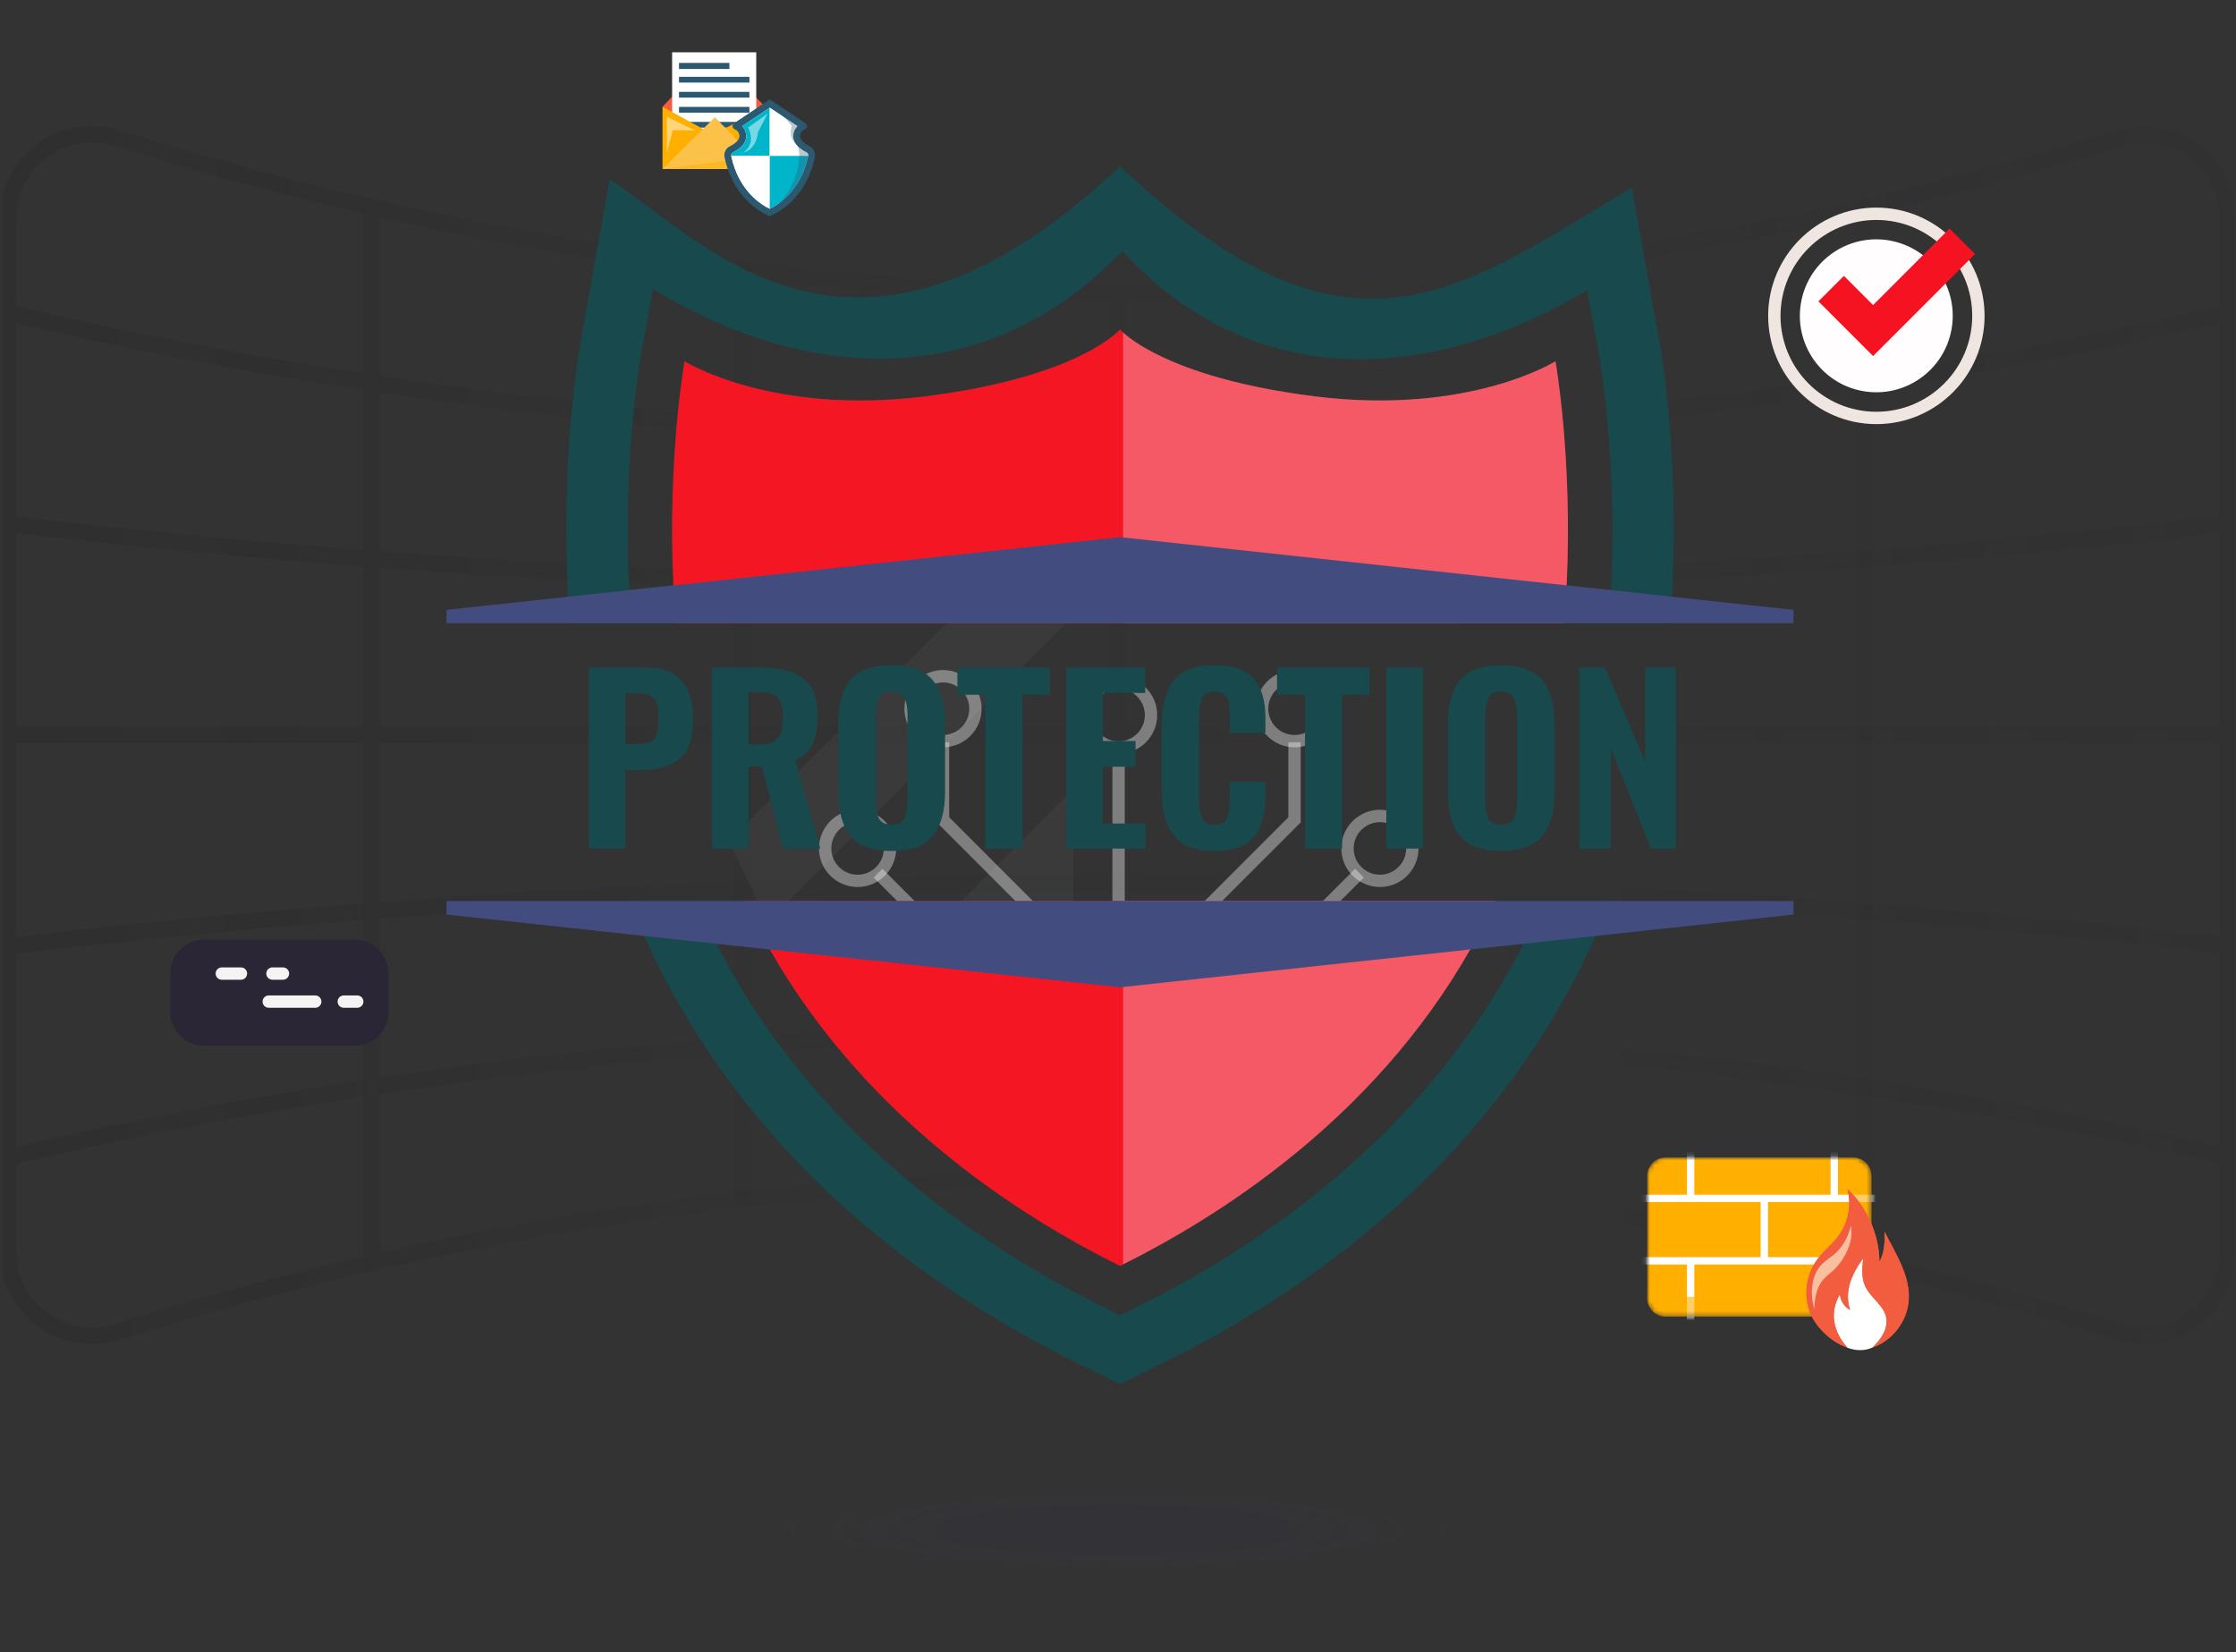 <svg width="475" height="351" viewBox="0 0 475 351" fill="none" xmlns="http://www.w3.org/2000/svg">
<rect x="0" y="0" width="475" height="351" fill="#333333" stroke="none"/>
<g clip-path="url(#clip0_1675_117225)">
<mask id="mask0_1675_117225" style="mask-type:luminance" maskUnits="userSpaceOnUse" x="0" y="0" width="475" height="351">
<path d="M475 0H0V351H475V0Z" fill="white"/>
</mask>
<g mask="url(#mask0_1675_117225)">
<mask id="mask1_1675_117225" style="mask-type:luminance" maskUnits="userSpaceOnUse" x="0" y="0" width="475" height="351">
<path d="M475 0H0V351H475V0Z" fill="white"/>
</mask>
<g mask="url(#mask1_1675_117225)">
<mask id="mask2_1675_117225" style="mask-type:luminance" maskUnits="userSpaceOnUse" x="0" y="0" width="475" height="351">
<path d="M475 0H0V351H475V0Z" fill="white"/>
</mask>
<g mask="url(#mask2_1675_117225)">
<path opacity="0.08" d="M237.498 335.256C278.152 335.256 311.109 330.695 311.109 325.069C311.109 319.442 278.152 314.881 237.498 314.881C196.843 314.881 163.887 319.442 163.887 325.069C163.887 330.695 196.843 335.256 237.498 335.256Z" fill="url(#paint0_radial_1675_117225)"/>
<g opacity="0.1">
<path d="M455.407 285.503C453.413 285.503 451.411 285.197 449.435 284.576C310.769 241.04 164.182 241.04 25.517 284.576C19.458 286.483 13.058 285.415 7.943 281.663C2.846 277.919 -0.074 272.137 -0.074 265.812V46.454C-0.074 40.12 2.846 34.347 7.943 30.603C13.049 26.851 19.458 25.784 25.517 27.691C164.182 71.226 310.769 71.226 449.435 27.691C455.494 25.792 461.894 26.851 467.009 30.603C472.106 34.347 475.026 40.129 475.026 46.454V265.812C475.026 272.146 472.106 277.919 467.009 281.663C463.564 284.191 459.525 285.503 455.407 285.503ZM237.476 248.606C309.851 248.606 381.519 259.584 450.484 281.234C455.468 282.8 460.731 281.925 464.937 278.837C469.125 275.758 471.529 271.008 471.529 265.804V46.454C471.529 41.249 469.125 36.499 464.937 33.42C460.731 30.332 455.468 29.457 450.484 31.023C381.519 52.673 309.86 63.651 237.476 63.651C165.092 63.651 93.433 52.673 24.468 31.023C19.484 29.457 14.221 30.332 10.015 33.42C5.827 36.499 3.423 41.249 3.423 46.454V265.812C3.423 271.017 5.827 275.767 10.015 278.846C14.221 281.934 19.484 282.809 24.468 281.243C93.433 259.593 165.092 248.615 237.476 248.615V248.606Z" fill="url(#paint1_linear_1675_117225)"/>
<path d="M473.279 247.582C473.148 247.582 473.008 247.564 472.877 247.538C321.079 211.857 153.876 211.857 2.078 247.538C1.133 247.757 0.198 247.179 -0.021 246.235C-0.239 245.29 0.347 244.354 1.282 244.135C153.596 208.332 321.368 208.332 473.682 244.135C474.626 244.354 475.203 245.299 474.984 246.235C474.792 247.04 474.075 247.582 473.279 247.582Z" fill="url(#paint2_linear_1675_117225)"/>
<path d="M473.278 202.736C473.208 202.736 473.138 202.736 473.068 202.727C321.139 184.874 153.804 184.874 1.875 202.727C0.922 202.841 0.048 202.15 -0.066 201.196C-0.18 200.234 0.511 199.368 1.464 199.254C153.656 181.366 321.279 181.366 473.47 199.254C474.432 199.368 475.114 200.234 475 201.196C474.895 202.088 474.143 202.745 473.269 202.745L473.278 202.736Z" fill="url(#paint3_linear_1675_117225)"/>
<path d="M473.278 157.878H1.674C0.713 157.878 -0.074 157.091 -0.074 156.129C-0.074 155.166 0.713 154.379 1.674 154.379H473.278C474.239 154.379 475.026 155.166 475.026 156.129C475.026 157.091 474.239 157.878 473.278 157.878Z" fill="url(#paint4_linear_1675_117225)"/>
<path d="M237.475 126.431C157.519 126.431 77.564 121.961 1.472 113.012C0.51 112.899 -0.172 112.033 -0.058 111.071C0.056 110.108 0.93 109.426 1.883 109.54C153.812 127.393 321.146 127.393 473.075 109.54C474.028 109.426 474.903 110.117 475.016 111.071C475.13 112.024 474.439 112.899 473.486 113.012C397.395 121.952 317.439 126.431 237.484 126.431H237.475Z" fill="url(#paint5_linear_1675_117225)"/>
<path d="M237.475 94.985C157.458 94.985 77.432 86.037 1.271 68.131C0.327 67.912 -0.25 66.967 -0.032 66.031C0.187 65.087 1.131 64.509 2.066 64.728C153.864 100.408 321.068 100.408 472.866 64.728C473.801 64.509 474.745 65.087 474.964 66.031C475.183 66.976 474.606 67.912 473.661 68.131C397.5 86.028 317.483 94.985 237.457 94.985H237.475Z" fill="url(#paint6_linear_1675_117225)"/>
<path d="M395.986 270.03C395.025 270.03 394.238 269.242 394.238 268.28V43.988C394.238 43.026 395.025 42.238 395.986 42.238C396.948 42.238 397.735 43.026 397.735 43.988V268.28C397.735 269.242 396.948 270.03 395.986 270.03Z" fill="url(#paint7_linear_1675_117225)"/>
<path d="M317.128 256.594C316.166 256.594 315.379 255.806 315.379 254.844V57.423C315.379 56.461 316.166 55.674 317.128 55.674C318.089 55.674 318.876 56.461 318.876 57.423V254.835C318.876 255.798 318.089 256.585 317.128 256.585V256.594Z" fill="url(#paint8_linear_1675_117225)"/>
<path d="M237.476 252.106C236.514 252.106 235.727 251.319 235.727 250.357V61.902C235.727 60.94 236.514 60.152 237.476 60.152C238.437 60.152 239.224 60.94 239.224 61.902V250.357C239.224 251.319 238.437 252.106 237.476 252.106Z" fill="url(#paint9_linear_1675_117225)"/>
<path d="M157.835 256.594C156.873 256.594 156.086 255.806 156.086 254.844V57.423C156.086 56.461 156.873 55.674 157.835 55.674C158.796 55.674 159.583 56.461 159.583 57.423V254.835C159.583 255.798 158.796 256.585 157.835 256.585V256.594Z" fill="url(#paint10_linear_1675_117225)"/>
<path d="M78.971 270.03C78.01 270.03 77.223 269.242 77.223 268.28V43.988C77.223 43.026 78.01 42.238 78.971 42.238C79.933 42.238 80.72 43.026 80.72 43.988V268.28C80.72 269.242 79.933 270.03 78.971 270.03Z" fill="url(#paint11_linear_1675_117225)"/>
</g>
<path d="M389.771 249.377H357.728C353.768 249.377 350.559 252.588 350.559 256.55V264.764C350.559 268.725 353.768 271.937 357.728 271.937H389.771C393.731 271.937 396.941 268.725 396.941 264.764V256.55C396.941 252.588 393.731 249.377 389.771 249.377Z" fill="#2B2635"/>
<path d="M373.563 259.261H363.202C362.476 259.261 361.891 258.675 361.891 257.949C361.891 257.223 362.476 256.637 363.202 256.637H373.563C374.288 256.637 374.874 257.223 374.874 257.949C374.874 258.675 374.288 259.261 373.563 259.261Z" fill="#F4F4F4"/>
<path d="M384.082 259.261H379.561C378.836 259.261 378.25 258.675 378.25 257.949C378.25 257.223 378.836 256.637 379.561 256.637H384.082C384.807 256.637 385.393 257.223 385.393 257.949C385.393 258.675 384.807 259.261 384.082 259.261Z" fill="#F4F4F4"/>
<path d="M384.08 264.677H370.694C369.969 264.677 369.383 264.091 369.383 263.365C369.383 262.639 369.969 262.053 370.694 262.053H384.08C384.806 262.053 385.391 262.639 385.391 263.365C385.391 264.091 384.806 264.677 384.08 264.677Z" fill="#F4F4F4"/>
<path d="M75.381 199.588H43.337C39.378 199.588 36.168 202.799 36.168 206.761V214.974C36.168 218.936 39.378 222.147 43.337 222.147H75.381C79.34 222.147 82.55 218.936 82.55 214.974V206.761C82.55 202.799 79.34 199.588 75.381 199.588Z" fill="#2B2635"/>
<path d="M51.186 208.124H47.12C46.394 208.124 45.809 207.538 45.809 206.812C45.809 206.086 46.394 205.5 47.12 205.5H51.186C51.911 205.5 52.497 206.086 52.497 206.812C52.497 207.538 51.911 208.124 51.186 208.124Z" fill="#F4F4F4"/>
<path d="M60.111 208.124H57.882C57.156 208.124 56.57 207.538 56.57 206.812C56.57 206.086 57.156 205.5 57.882 205.5H60.111C60.837 205.5 61.423 206.086 61.423 206.812C61.423 207.538 60.837 208.124 60.111 208.124Z" fill="#F4F4F4"/>
<path d="M66.969 214.081H57.089C56.363 214.081 55.777 213.495 55.777 212.769C55.777 212.043 56.363 211.457 57.089 211.457H66.969C67.694 211.457 68.28 212.043 68.28 212.769C68.28 213.495 67.694 214.081 66.969 214.081Z" fill="#F4F4F4"/>
<path d="M75.894 214.081H73.026C72.301 214.081 71.715 213.495 71.715 212.769C71.715 212.043 72.301 211.457 73.026 211.457H75.894C76.62 211.457 77.205 212.043 77.205 212.769C77.205 213.495 76.62 214.081 75.894 214.081Z" fill="#F4F4F4"/>
<path opacity="0.1" d="M228.007 130.876V105.508L154.984 178.567C157.441 184.419 160.23 190.087 163.325 195.589L228.007 130.876Z" fill="white" fill-opacity="0.37"/>
<path opacity="0.1" d="M178.102 217.535C180.472 220.518 182.937 223.44 185.525 226.291C200.231 242.465 215.847 253.54 227.999 260.651V167.605L178.094 217.535H178.102Z" fill="white" fill-opacity="0.37"/>
<path d="M207.277 242.108H204.654V205.482L185.602 186.413L187.456 184.559L207.277 204.389V242.108Z" fill="white" fill-opacity="0.37"/>
<path d="M238.937 158.789H236.312V262.935H238.937V158.789Z" fill="white" fill-opacity="0.37"/>
<path d="M224.143 254.457H221.52V197.223L199.016 174.698V157.693H201.639V173.613L224.143 196.138V254.457Z" fill="white" fill-opacity="0.37"/>
<path d="M182.178 188.426C177.657 188.426 173.977 184.743 173.977 180.221C173.977 175.698 177.657 172.016 182.178 172.016C186.698 172.016 190.379 175.698 190.379 180.221C190.379 184.743 186.698 188.426 182.178 188.426ZM182.178 174.649C179.1 174.649 176.599 177.15 176.599 180.229C176.599 183.309 179.1 185.81 182.178 185.81C185.255 185.81 187.756 183.309 187.756 180.229C187.756 177.15 185.255 174.649 182.178 174.649Z" fill="white" fill-opacity="0.37"/>
<path d="M200.326 158.746C195.806 158.746 192.125 155.063 192.125 150.541C192.125 146.018 195.806 142.336 200.326 142.336C204.846 142.336 208.527 146.018 208.527 150.541C208.527 155.063 204.846 158.746 200.326 158.746ZM200.326 144.969C197.248 144.969 194.748 147.47 194.748 150.55C194.748 153.629 197.248 156.13 200.326 156.13C203.404 156.13 205.904 153.629 205.904 150.55C205.904 147.47 203.404 144.969 200.326 144.969Z" fill="white" fill-opacity="0.37"/>
<path d="M270.666 242.108H268.043V204.389L287.864 184.559L289.717 186.413L270.666 205.482V242.108Z" fill="white" fill-opacity="0.37"/>
<path d="M253.799 254.457H251.176V196.138L273.689 173.614V157.693H276.312V174.698L253.799 197.223V254.457Z" fill="white" fill-opacity="0.37"/>
<path d="M293.142 188.426C288.622 188.426 284.941 184.743 284.941 180.221C284.941 175.698 288.622 172.016 293.142 172.016C297.663 172.016 301.343 175.698 301.343 180.221C301.343 184.743 297.663 188.426 293.142 188.426ZM293.142 174.649C290.065 174.649 287.564 177.15 287.564 180.229C287.564 183.309 290.065 185.81 293.142 185.81C296.22 185.81 298.72 183.309 298.72 180.229C298.72 177.15 296.22 174.649 293.142 174.649Z" fill="white" fill-opacity="0.37"/>
<path d="M275.002 158.746C270.482 158.746 266.801 155.063 266.801 150.541C266.801 146.018 270.482 142.336 275.002 142.336C279.522 142.336 283.203 146.018 283.203 150.541C283.203 155.063 279.522 158.746 275.002 158.746ZM275.002 144.969C271.924 144.969 269.424 147.47 269.424 150.55C269.424 153.629 271.924 156.13 275.002 156.13C278.079 156.13 280.58 153.629 280.58 150.55C280.58 147.47 278.079 144.969 275.002 144.969Z" fill="white" fill-opacity="0.37"/>
<path d="M237.627 160.099C233.107 160.099 229.426 156.416 229.426 151.894C229.426 147.371 233.107 143.689 237.627 143.689C242.147 143.689 245.828 147.371 245.828 151.894C245.828 156.416 242.147 160.099 237.627 160.099ZM237.627 146.322C234.549 146.322 232.049 148.823 232.049 151.903C232.049 154.982 234.549 157.483 237.627 157.483C240.704 157.483 243.205 154.982 243.205 151.903C243.205 148.823 240.704 146.322 237.627 146.322Z" fill="white" fill-opacity="0.37"/>
<path d="M398.603 90.094C385.925 90.094 375.617 79.78 375.617 67.097C375.617 54.413 385.925 44.1 398.603 44.1C411.28 44.1 421.588 54.413 421.588 67.097C421.588 79.78 411.28 90.094 398.603 90.094ZM398.603 46.724C387.377 46.724 378.24 55.865 378.24 67.097C378.24 78.328 387.377 87.469 398.603 87.469C409.829 87.469 418.966 78.328 418.966 67.097C418.966 55.865 409.829 46.724 398.603 46.724Z" fill="#F0E6E1"/>
<path d="M414.39 70.817C416.45 62.086 411.045 53.337 402.318 51.276C393.59 49.215 384.846 54.623 382.786 63.354C380.726 72.085 386.131 80.834 394.858 82.895C403.586 84.956 412.33 79.548 414.39 70.817Z" fill="#FFFDFE"/>
<path d="M397.904 75.635L386.293 64.018L391.705 58.603L397.904 64.805L414.148 48.553L419.56 53.967L397.904 75.635Z" fill="#F51322"/>
<path d="M140.738 22.677L151.533 11.385L162.55 22.677L152.217 31.676L140.738 22.677Z" fill="#F25D40"/>
<path d="M160.651 11.113H142.781V32.416H160.651V11.113Z" fill="white"/>
<path d="M154.952 13.361H144.242V14.654H154.952V13.361Z" fill="#2D5970"/>
<path d="M159.201 16.318H144.242V17.541H159.201V16.318Z" fill="#2D5970"/>
<path d="M159.201 19.514H144.242V20.736H159.201V19.514Z" fill="#2D5970"/>
<path d="M159.201 22.707H144.242V23.929H159.201V22.707Z" fill="#2D5970"/>
<path d="M159.201 25.896H144.242V27.119H159.201V25.896Z" fill="#2D5970"/>
<path d="M162.55 35.887H140.738V22.678L151.569 28.613L162.55 22.678V35.887Z" fill="#FFAF00"/>
<path d="M140.738 35.888L151.865 24.902L162.55 35.888H140.738Z" fill="#FCC149"/>
<g style="mix-blend-mode:multiply" opacity="0.51">
<path d="M160.026 33.362L140.738 35.887H162.55V22.678L160.026 33.362Z" fill="#FFAF00"/>
</g>
<g style="mix-blend-mode:overlay" opacity="0.47">
<path d="M141.672 24.824V32.44L142.904 27.626L147.716 27.737L141.672 24.824Z" fill="white"/>
</g>
<path d="M172.013 31.102C171.028 30.604 169.892 29.814 169.947 28.848C169.987 28.099 170.48 27.666 171.013 27.415C171.511 27.183 171.556 26.494 171.098 26.187L163.511 21.127L155.924 26.187C155.466 26.494 155.511 27.183 156.009 27.415C156.547 27.666 157.04 28.099 157.075 28.848C157.125 29.809 155.989 30.599 155.009 31.102C154.159 31.534 153.721 32.49 153.917 33.421C155.999 43.26 163.506 45.915 163.506 45.915C163.506 45.915 171.018 43.26 173.094 33.421C173.29 32.49 172.853 31.529 172.003 31.102H172.013Z" fill="#2D5970"/>
<path d="M163.512 44.347C161.913 43.598 156.94 40.691 155.336 33.125C155.271 32.828 155.412 32.527 155.668 32.396C157.639 31.395 158.599 30.178 158.524 28.779C158.484 28 158.172 27.326 157.634 26.797L163.512 22.879L169.39 26.797C168.847 27.326 168.54 28.005 168.5 28.779C168.424 30.178 169.39 31.395 171.356 32.396C171.612 32.527 171.753 32.828 171.687 33.125C170.094 40.66 165.086 43.598 163.507 44.347H163.512Z" fill="white"/>
<path d="M163.514 22.874L157.636 26.793C158.179 27.321 158.486 28 158.526 28.774C158.602 30.173 157.636 31.39 155.67 32.391C155.414 32.522 155.278 32.824 155.338 33.12H163.514V22.869V22.874Z" fill="#00B5CA"/>
<path d="M155.34 33.125C156.939 40.69 161.916 43.593 163.515 44.347V33.125H155.34Z" fill="white"/>
<path d="M171.691 33.125C171.757 32.828 171.621 32.527 171.359 32.396C169.388 31.395 168.428 30.178 168.503 28.779C168.544 28 168.855 27.326 169.393 26.797L163.516 22.879V33.13H171.691V33.125Z" fill="white"/>
<path d="M163.516 33.125V44.347C165.094 43.593 170.097 40.66 171.691 33.125H163.516Z" fill="#00B5CA"/>
<g style="mix-blend-mode:multiply" opacity="0.33">
<path d="M172.012 31.102C171.026 30.604 169.89 29.814 169.945 28.848C169.986 28.099 170.478 27.666 171.011 27.415C171.509 27.183 171.554 26.494 171.097 26.187L163.51 21.127L168.191 26.756C168.191 26.756 167.316 29.125 169.156 30.699C170.916 32.208 169.226 42.223 162.398 45.392C163.082 45.759 163.515 45.91 163.515 45.91C163.515 45.91 171.026 43.254 173.103 33.416C173.299 32.485 172.862 31.524 172.012 31.097V31.102Z" fill="#2D5970"/>
</g>
<g style="mix-blend-mode:overlay" opacity="0.47">
<path d="M163.082 24.105L158.914 27.098C158.914 27.098 160.804 30.247 157.969 32.37C157.969 32.37 160.563 32.053 161.036 28.039L163.082 24.105Z" fill="white"/>
</g>
<mask id="mask3_1675_117225" style="mask-type:luminance" maskUnits="userSpaceOnUse" x="349" y="245" width="49" height="35">
<path d="M353.83 245.877H393.641C395.793 245.877 397.549 247.626 397.549 249.787V275.78C397.549 277.934 395.801 279.691 393.641 279.691H353.83C351.677 279.691 349.922 277.941 349.922 275.78V249.787C349.922 247.634 351.67 245.877 353.83 245.877Z" fill="white"/>
</mask>
<g mask="url(#mask3_1675_117225)">
<path d="M353.83 245.877H393.641C395.793 245.877 397.549 247.626 397.549 249.787V275.78C397.549 277.934 395.801 279.691 393.641 279.691H353.83C351.677 279.691 349.922 277.941 349.922 275.78V249.787C349.922 247.634 351.67 245.877 353.83 245.877Z" fill="#FFAF00"/>
<path d="M401.024 253.785H348.585C347.836 253.785 347.227 254.138 347.227 254.564C347.227 254.991 347.836 255.344 348.585 255.344H401.024C401.773 255.344 402.383 254.991 402.383 254.564C402.383 254.138 401.773 253.785 401.024 253.785Z" fill="white"/>
<path d="M401.024 267.047H348.585C347.836 267.047 347.227 267.4 347.227 267.826C347.227 268.253 347.836 268.606 348.585 268.606H401.024C401.773 268.606 402.383 268.253 402.383 267.826C402.383 267.4 401.773 267.047 401.024 267.047Z" fill="white"/>
<path d="M375.588 267.817V255.004C375.184 255.004 374.773 254.997 374.361 254.982C374.251 254.982 374.141 254.982 374.023 254.982V267.854C374.538 267.832 375.059 267.824 375.588 267.824V267.817Z" fill="white"/>
<path d="M359.928 254.756V241.944C359.524 241.944 359.112 241.937 358.701 241.922C358.591 241.922 358.481 241.922 358.363 241.922V254.793C358.877 254.771 359.399 254.764 359.928 254.764V254.756Z" fill="white"/>
<path d="M390.44 254.756V241.944C390.036 241.944 389.624 241.937 389.213 241.922C389.103 241.922 388.993 241.922 388.875 241.922V254.793C389.396 254.771 389.911 254.764 390.44 254.764V254.756Z" fill="white"/>
<path d="M359.928 280.873V268.061C359.524 268.061 359.112 268.053 358.701 268.039C358.591 268.039 358.481 268.039 358.363 268.039V280.91C358.877 280.888 359.399 280.88 359.928 280.88V280.873Z" fill="white"/>
<path d="M390.44 280.873V268.061C390.036 268.061 389.624 268.053 389.213 268.039C389.103 268.039 388.993 268.039 388.875 268.039V280.91C389.396 280.888 389.911 280.88 390.44 280.88V280.873Z" fill="white"/>
<g style="mix-blend-mode:multiply" opacity="0.6">
<path d="M393.649 245.877H393.341V271.553C393.341 273.7 391.585 275.464 389.433 275.464H349.93V275.773C349.93 277.919 351.685 279.683 353.837 279.683H393.649C395.794 279.683 397.557 277.926 397.557 275.773V249.78C397.557 247.634 395.801 245.869 393.649 245.869V245.877Z" fill="#FFAF00"/>
</g>
</g>
<path d="M392.4 286.255C392.4 286.255 395.03 287.497 397.755 286.255C397.755 286.255 402.661 284.079 402.25 279.198C401.839 274.325 396.337 264.879 396.337 264.879L388.455 272.553L386.281 279.61L392.4 286.248V286.255Z" fill="white"/>
<path d="M392.4 286.253C388.889 285.04 385.341 281.622 384.246 278.071C383.159 274.521 383.857 270.471 386.083 267.493C387.412 265.707 389.226 264.333 390.549 262.539C392.635 259.724 393.362 255.953 392.466 252.564C396.616 256.445 399.231 262.377 399.253 268.06C400.303 266.126 400.435 263.84 400.347 261.642C402.72 266.361 405.915 271.147 405.46 276.41C405.078 280.806 401.926 284.827 397.754 286.246C399.451 284.65 400.957 282.577 400.751 280.255C400.494 277.425 397.394 275.778 396.219 273.19C395.389 271.367 395.595 269.258 395.815 267.258C394.655 268.853 393.612 270.566 393.031 272.448C392.451 274.33 392.348 276.417 393.053 278.263C391.827 277.623 390.967 276.329 390.857 274.947C388.668 278.659 389.293 282.607 392.4 286.238V286.253Z" fill="#F25D40"/>
<g style="mix-blend-mode:multiply">
<path d="M400.346 261.651C400.434 263.848 400.302 266.135 399.252 268.068C399.222 262.378 396.615 256.453 392.465 252.572C392.472 252.609 392.479 252.638 392.487 252.675C395.645 258.49 397.548 264.98 398.025 271.582C399.693 270.251 400.838 268.274 401.154 266.164C401.154 266.164 408.294 279.101 397.753 286.261C401.926 284.842 405.077 280.814 405.459 276.426C405.914 271.163 402.719 266.377 400.346 261.658V261.651Z" fill="#F25D40"/>
</g>
<path d="M401.154 266.165C400.838 268.275 399.699 270.252 398.025 271.583C397.547 264.982 395.637 258.491 392.486 252.676C393.338 256.036 392.611 259.762 390.547 262.548C389.225 264.335 387.411 265.717 386.081 267.503C383.863 270.48 383.158 274.53 384.245 278.081C385.332 281.631 388.887 285.049 392.398 286.262C389.291 282.631 388.667 278.691 390.856 274.971C390.966 276.346 391.825 277.647 393.052 278.287C392.354 276.442 392.45 274.361 393.03 272.472C393.61 270.59 394.653 268.878 395.814 267.282C395.593 269.274 395.38 271.384 396.218 273.215C397.393 275.795 400.493 277.449 400.75 280.279C400.955 282.602 399.45 284.675 397.753 286.27C408.293 279.11 401.154 266.172 401.154 266.172V266.165Z" fill="#F25D40"/>
<path opacity="0.71" d="M389.506 266.575C388.742 267.199 387.89 267.721 387.178 268.412C384.702 270.809 384.46 274.785 385.422 278.093C385.51 275.903 385.841 273.587 387.244 271.904C387.883 271.139 388.705 270.559 389.433 269.89C391.732 267.787 393.972 263.612 393.164 260.4C392.62 262.804 391.423 264.994 389.499 266.575H389.506Z" fill="#FCE8C5"/>
</g>
<path d="M352.553 72.742L346.639 39.839C309.195 62.288 286.494 81.114 237.931 35.34C180.786 89.194 149.298 50.543 129.512 38.13L123.307 72.742C123.015 74.326 119.058 96.942 120.683 126.764C120.766 128.597 120.891 130.47 121.016 132.386H166.166C165.833 128.805 165.623 125.305 165.5 121.932C165.25 116.351 165.25 111.103 165.375 106.312C174.789 107.688 186.201 108.146 199.321 106.52C216.855 104.313 229.268 100.481 237.931 96.482C246.594 100.481 259.006 104.313 276.541 106.52C289.702 108.146 301.114 107.688 310.568 106.312C310.693 111.061 310.693 116.351 310.443 121.932C310.318 125.305 310.069 128.805 309.736 132.386H354.844C354.969 130.47 355.094 128.597 355.177 126.764C356.8 96.942 352.843 74.326 352.553 72.742ZM332.809 124.348C334.1 97.15 330.435 76.74 330.435 76.74C330.435 76.74 312.15 88.277 279.329 84.196C246.509 80.072 237.929 69.993 237.929 69.993C237.929 69.993 229.349 80.073 196.527 84.196C163.706 88.277 145.421 76.74 145.421 76.74C145.421 76.74 141.755 97.148 143.047 124.348L133.676 125.347C132.26 97.566 135.926 76.532 136.217 75.073L138.675 61.37C172.996 82.28 210.69 82.363 238.429 53.29C266.461 84.07 304.987 80.946 337.142 61.662L339.641 75.073C339.891 76.532 343.597 97.608 342.223 125.347L332.809 124.348ZM292.283 191.406C289.576 196.154 286.536 200.612 283.285 204.817C269.915 222.228 253.089 234.722 237.927 243.427C222.766 234.722 205.939 222.227 192.569 204.817C189.321 200.61 186.281 196.154 183.572 191.406H133.756C134.464 193.197 135.215 194.989 135.964 196.779C136.256 197.486 136.547 198.152 136.88 198.82C158.205 246.594 198.024 274.25 227.929 289.078L237.926 294.035L247.921 289.078C277.826 274.25 317.644 246.594 338.97 198.82C339.303 198.154 339.594 197.486 339.886 196.779C340.635 194.987 341.386 193.197 342.093 191.406H292.283ZM242.093 277.332L237.929 279.415L233.763 277.332C207.356 264.211 172.619 240.47 152.21 200.485L163.538 201.694C184.489 238.555 218.269 259.171 237.927 268.918C257.586 259.171 291.366 238.555 312.316 201.694L323.645 200.485C303.237 240.472 268.5 264.213 242.093 277.332Z" fill="#17494D"/>
<path d="M163.54 201.692C184.491 238.554 218.27 259.17 237.929 268.917C257.588 259.17 291.367 238.554 312.318 201.692C314.234 198.402 315.983 194.987 317.608 191.404H158.25C159.873 194.987 161.623 198.402 163.54 201.692Z" fill="#F51624"/>
<path d="M330.437 76.741C330.437 76.741 312.152 88.278 279.331 84.197C246.51 80.072 237.931 69.994 237.931 69.994C237.931 69.994 229.351 80.074 196.529 84.197C163.708 88.278 145.423 76.741 145.423 76.741C145.423 76.741 141.757 97.149 143.049 124.348C143.174 126.972 143.34 129.638 143.548 132.387H332.31C332.518 129.638 332.684 126.972 332.811 124.348C334.103 97.149 330.437 76.741 330.437 76.741Z" fill="#F51624"/>
<g opacity="0.3">
<path d="M238.578 191.404V268.586C258.322 258.714 291.587 238.163 312.315 201.692C314.231 198.402 315.979 194.987 317.604 191.404H238.578Z" fill="#F3F9FF"/>
<path d="M330.433 76.741C330.433 76.741 312.148 88.278 279.328 84.197C251.387 80.688 241.046 72.882 238.578 70.631V132.386H332.308C332.516 129.637 332.683 126.971 332.809 124.347C334.1 97.149 330.433 76.741 330.433 76.741Z" fill="#F3F9FF"/>
</g>
<path d="M380.998 191.404V194.278L338.973 198.819L323.645 200.485L312.315 201.692L300.695 202.943L283.284 204.816L237.927 209.731L192.569 204.816L175.158 202.943L163.538 201.692L152.208 200.485L136.882 198.819L94.856 194.278V191.404H380.998Z" fill="#434C7E"/>
<path d="M380.998 129.555V132.387H94.856V129.555L120.68 126.764L133.675 125.349L152.418 123.349L165.496 121.934L237.927 114.102L310.442 121.934L323.479 123.349L332.808 124.348L342.222 125.349L355.174 126.764L380.998 129.555Z" fill="#434C7E"/>
<path d="M125.066 141.789H137.271C143.919 141.789 147.244 145.478 147.244 152.853C147.244 156.748 146.294 159.509 144.394 161.141C142.494 162.773 139.851 163.587 136.463 163.587H132.854V180.254H125.066V141.789ZM135.657 158.078C137.334 158.078 138.458 157.682 139.027 156.892C139.599 156.101 139.882 154.708 139.882 152.711C139.882 151.415 139.788 150.394 139.597 149.649C139.406 148.906 139.003 148.328 138.385 147.916C137.768 147.506 136.841 147.3 135.606 147.3H132.85V158.08H135.657V158.078Z" fill="#17494D"/>
<path d="M151.234 141.789H161.207C165.353 141.789 168.473 142.55 170.562 144.069C172.651 145.589 173.696 148.218 173.696 151.953C173.696 154.454 173.347 156.472 172.651 158.007C171.954 159.542 170.72 160.707 168.948 161.497L174.268 180.256H166.242L161.873 162.828H159.023V180.256H151.234V141.789ZM161.349 158.173C163.185 158.173 164.474 157.721 165.219 156.819C165.962 155.916 166.335 154.499 166.335 152.568C166.335 150.668 166.002 149.276 165.338 148.389C164.673 147.503 163.469 147.059 161.729 147.059H159.021V158.171H161.349V158.173Z" fill="#17494D"/>
<path d="M180.677 177.572C178.935 175.434 178.066 172.294 178.066 168.145V153.804C178.066 149.657 178.935 146.539 180.677 144.448C182.417 142.357 185.33 141.314 189.416 141.314C193.468 141.314 196.373 142.367 198.131 144.472C199.887 146.579 200.766 149.689 200.766 153.804V168.193C200.766 172.308 199.887 175.434 198.131 177.572C196.373 179.708 193.468 180.777 189.416 180.777C185.332 180.777 182.419 179.708 180.677 177.572ZM192.098 173.819C192.557 172.917 192.788 171.675 192.788 170.093V151.904C192.788 150.321 192.557 149.095 192.098 148.224C191.639 147.353 190.744 146.918 189.416 146.918C188.085 146.918 187.193 147.353 186.733 148.224C186.274 149.095 186.044 150.323 186.044 151.904V170.093C186.044 171.707 186.264 172.958 186.708 173.843C187.151 174.73 188.054 175.173 189.416 175.173C190.744 175.173 191.639 174.722 192.098 173.819Z" fill="#17494D"/>
<path d="M209.315 147.581H203.379V141.787H223.04V147.581H217.198V180.254H209.317L209.315 147.581Z" fill="#17494D"/>
<path d="M226.504 141.789H243.268V147.203H234.292V157.414H241.226V162.875H234.292V174.937H243.364V180.256H226.506V141.789H226.504Z" fill="#17494D"/>
<path d="M249.345 177.475C247.635 175.276 246.781 172.101 246.781 167.954V154.182C246.781 149.941 247.629 146.734 249.322 144.566C251.015 142.398 253.92 141.314 258.035 141.314C261.961 141.314 264.738 142.272 266.369 144.188C267.999 146.104 268.815 148.851 268.815 152.428V155.658H261.218V152.097C261.218 150.956 261.162 150.039 261.05 149.342C260.938 148.644 260.654 148.069 260.195 147.607C259.736 147.15 259.032 146.92 258.082 146.92C256.657 146.92 255.739 147.379 255.329 148.297C254.917 149.216 254.71 150.56 254.71 152.333V169.809C254.71 171.614 254.948 172.96 255.421 173.845C255.896 174.732 256.783 175.175 258.082 175.175C259.412 175.175 260.266 174.724 260.646 173.821C261.024 172.919 261.216 171.583 261.216 169.809V166.058H268.813V169.239C268.813 172.913 268.007 175.753 266.391 177.763C264.777 179.775 261.99 180.779 258.033 180.779C253.951 180.777 251.054 179.677 249.345 177.475Z" fill="#17494D"/>
<path d="M277.221 147.581H271.285V141.787H290.946V147.581H285.105V180.254H277.223L277.221 147.581Z" fill="#17494D"/>
<path d="M294.504 141.789H302.293V180.256H294.504V141.789Z" fill="#17494D"/>
<path d="M310.174 177.572C308.432 175.434 307.562 172.294 307.562 168.145V153.804C307.562 149.657 308.432 146.539 310.174 144.448C311.914 142.357 314.827 141.314 318.913 141.314C322.965 141.314 325.87 142.367 327.628 144.472C329.384 146.579 330.263 149.689 330.263 153.804V168.193C330.263 172.308 329.384 175.434 327.628 177.572C325.87 179.708 322.965 180.777 318.913 180.777C314.829 180.777 311.916 179.708 310.174 177.572ZM321.595 173.819C322.054 172.917 322.285 171.675 322.285 170.093V151.904C322.285 150.321 322.054 149.095 321.595 148.224C321.136 147.353 320.243 146.918 318.913 146.918C317.582 146.918 316.689 147.353 316.23 148.224C315.771 149.095 315.54 150.323 315.54 151.904V170.093C315.54 171.707 315.761 172.958 316.205 173.843C316.648 174.73 317.551 175.173 318.913 175.173C320.243 175.173 321.136 174.722 321.595 173.819Z" fill="#17494D"/>
<path d="M335.484 141.789H340.946L349.493 161.783V141.789H355.999V180.256H350.729L342.181 158.981V180.256H335.486L335.484 141.789Z" fill="#17494D"/>
</g>
</g>
</g>
<defs>
<radialGradient id="paint0_radial_1675_117225" cx="0" cy="0" r="1" gradientUnits="userSpaceOnUse" gradientTransform="translate(237.498 325.068) rotate(90) scale(10.188 73.611)">
<stop offset="0.455" stop-color="#38225B"/>
<stop offset="1" stop-color="#524763" stop-opacity="0"/>
</radialGradient>
<linearGradient id="paint1_linear_1675_117225" x1="474.998" y1="144.474" x2="-0.002" y2="150.029" gradientUnits="userSpaceOnUse">
<stop stop-color="#222222"/>
<stop offset="0.307" stop-color="#070707" stop-opacity="0"/>
<stop offset="0.698" stop-color="#070707" stop-opacity="0.266"/>
<stop offset="0.984" stop-color="#070707"/>
</linearGradient>
<linearGradient id="paint2_linear_1675_117225" x1="475" y1="144.473" x2="-0.001" y2="150.028" gradientUnits="userSpaceOnUse">
<stop stop-color="#222222"/>
<stop offset="0.307" stop-color="#070707" stop-opacity="0"/>
<stop offset="0.698" stop-color="#070707" stop-opacity="0.266"/>
<stop offset="0.984" stop-color="#070707"/>
</linearGradient>
<linearGradient id="paint3_linear_1675_117225" x1="474.998" y1="144.475" x2="-0.002" y2="150.03" gradientUnits="userSpaceOnUse">
<stop stop-color="#222222"/>
<stop offset="0.307" stop-color="#070707" stop-opacity="0"/>
<stop offset="0.698" stop-color="#070707" stop-opacity="0.266"/>
<stop offset="0.984" stop-color="#070707"/>
</linearGradient>
<linearGradient id="paint4_linear_1675_117225" x1="474.998" y1="144.474" x2="-0.002" y2="150.029" gradientUnits="userSpaceOnUse">
<stop stop-color="#222222"/>
<stop offset="0.307" stop-color="#070707" stop-opacity="0"/>
<stop offset="0.698" stop-color="#070707" stop-opacity="0.266"/>
<stop offset="0.984" stop-color="#070707"/>
</linearGradient>
<linearGradient id="paint5_linear_1675_117225" x1="474.997" y1="144.474" x2="-0.003" y2="150.029" gradientUnits="userSpaceOnUse">
<stop stop-color="#222222"/>
<stop offset="0.307" stop-color="#070707" stop-opacity="0"/>
<stop offset="0.698" stop-color="#070707" stop-opacity="0.266"/>
<stop offset="0.984" stop-color="#070707"/>
</linearGradient>
<linearGradient id="paint6_linear_1675_117225" x1="474.997" y1="144.475" x2="-0.003" y2="150.03" gradientUnits="userSpaceOnUse">
<stop stop-color="#222222"/>
<stop offset="0.307" stop-color="#070707" stop-opacity="0"/>
<stop offset="0.698" stop-color="#070707" stop-opacity="0.266"/>
<stop offset="0.984" stop-color="#070707"/>
</linearGradient>
<linearGradient id="paint7_linear_1675_117225" x1="474.996" y1="144.475" x2="-0.003" y2="150.03" gradientUnits="userSpaceOnUse">
<stop stop-color="#222222"/>
<stop offset="0.307" stop-color="#070707" stop-opacity="0"/>
<stop offset="0.698" stop-color="#070707" stop-opacity="0.266"/>
<stop offset="0.984" stop-color="#070707"/>
</linearGradient>
<linearGradient id="paint8_linear_1675_117225" x1="475" y1="144.475" x2="-0.003" y2="150.03" gradientUnits="userSpaceOnUse">
<stop stop-color="#222222"/>
<stop offset="0.307" stop-color="#070707" stop-opacity="0"/>
<stop offset="0.698" stop-color="#070707" stop-opacity="0.266"/>
<stop offset="0.984" stop-color="#070707"/>
</linearGradient>
<linearGradient id="paint9_linear_1675_117225" x1="474.996" y1="144.475" x2="-0.002" y2="150.029" gradientUnits="userSpaceOnUse">
<stop stop-color="#222222"/>
<stop offset="0.307" stop-color="#070707" stop-opacity="0"/>
<stop offset="0.698" stop-color="#070707" stop-opacity="0.266"/>
<stop offset="0.984" stop-color="#070707"/>
</linearGradient>
<linearGradient id="paint10_linear_1675_117225" x1="474.999" y1="144.475" x2="-0.003" y2="150.03" gradientUnits="userSpaceOnUse">
<stop stop-color="#222222"/>
<stop offset="0.307" stop-color="#070707" stop-opacity="0"/>
<stop offset="0.698" stop-color="#070707" stop-opacity="0.266"/>
<stop offset="0.984" stop-color="#070707"/>
</linearGradient>
<linearGradient id="paint11_linear_1675_117225" x1="474.997" y1="144.475" x2="-0.003" y2="150.03" gradientUnits="userSpaceOnUse">
<stop stop-color="#222222"/>
<stop offset="0.307" stop-color="#070707" stop-opacity="0"/>
<stop offset="0.698" stop-color="#070707" stop-opacity="0.266"/>
<stop offset="0.984" stop-color="#070707"/>
</linearGradient>
<clipPath id="clip0_1675_117225">
<rect width="475" height="351" fill="white"/>
</clipPath>
</defs>
</svg>
